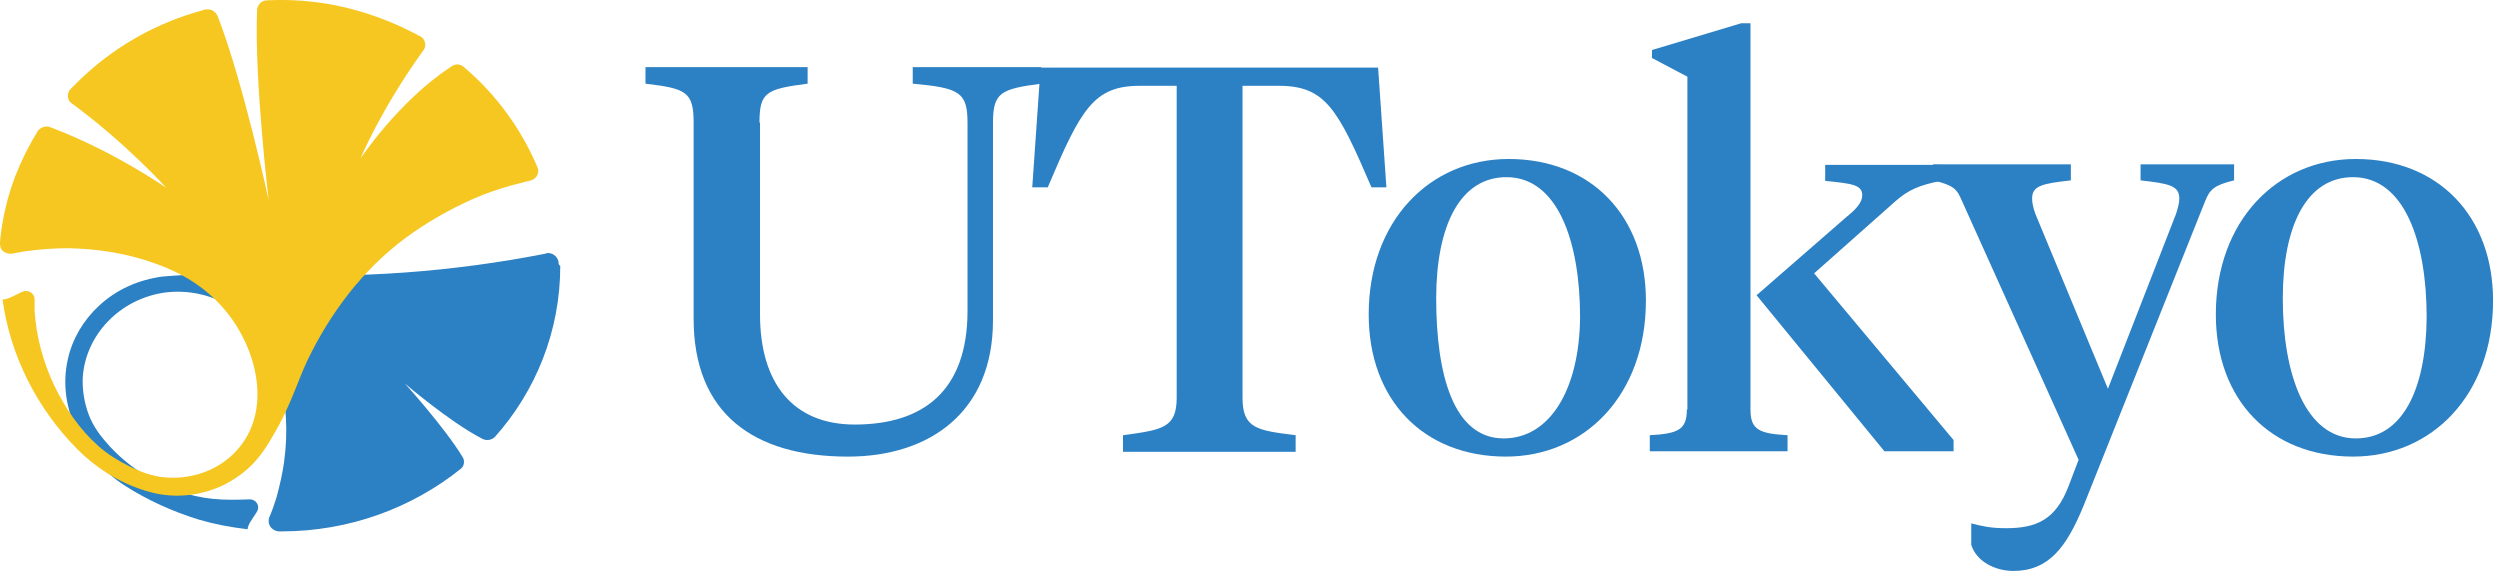 <svg width="104" height="24" viewBox="0 0 104 24" fill="none" xmlns="http://www.w3.org/2000/svg">
<path d="M23.238 10.949C23.238 10.726 23.031 10.526 22.801 10.526C22.755 10.526 22.732 10.526 22.709 10.549C18.865 11.304 14.859 11.615 10.762 11.393C9.496 11.326 8.253 11.393 7.033 11.482C6.941 11.482 6.849 11.504 6.757 11.504C5.767 11.638 4.846 12.038 4.11 12.727C3.465 13.327 3.005 14.105 2.821 14.949C2.591 15.972 2.752 17.016 3.212 17.95C3.649 18.861 4.34 19.661 5.215 20.217C6.158 20.817 7.194 21.284 8.276 21.617C8.967 21.817 9.565 21.928 10.302 22.017C10.302 21.751 10.716 21.351 10.739 21.151C10.762 20.95 10.601 20.773 10.394 20.773C9.266 20.817 8.437 20.795 7.401 20.417C6.32 20.039 5.33 19.395 4.57 18.572C4.202 18.172 3.88 17.75 3.696 17.261C3.511 16.772 3.419 16.238 3.442 15.705C3.557 13.927 4.985 12.438 6.849 12.171C7.862 12.038 8.921 12.282 9.749 12.86C10.187 13.171 10.555 13.549 10.831 13.994C11.13 14.505 11.407 15.016 11.568 15.572C11.936 16.727 11.982 17.994 11.821 19.195C11.752 19.706 11.637 20.195 11.499 20.706C11.407 20.995 11.315 21.262 11.2 21.528C11.177 21.573 11.177 21.64 11.177 21.684C11.177 21.906 11.361 22.084 11.591 22.106C11.614 22.106 11.66 22.106 11.706 22.106C14.537 22.106 17.138 21.128 19.164 19.506C19.256 19.439 19.302 19.328 19.302 19.217C19.302 19.128 19.279 19.061 19.233 18.994C18.473 17.75 16.839 15.95 16.839 15.95C16.839 15.95 18.703 17.55 20.038 18.239C20.108 18.283 20.2 18.305 20.269 18.305C20.384 18.305 20.499 18.261 20.568 18.194C20.568 18.194 20.568 18.194 20.591 18.172C22.294 16.261 23.307 13.771 23.307 11.06C23.238 11.015 23.238 10.971 23.238 10.949Z" fill="#2C80C4"/>
<path d="M2.246 16.016C1.786 15.038 1.509 13.994 1.44 12.949C1.44 12.816 1.44 12.616 1.44 12.46C1.44 12.26 1.279 12.104 1.072 12.104C0.865 12.104 0.428 12.46 0.105 12.46C0.428 14.794 1.532 16.994 3.236 18.706C4.065 19.528 5.1 20.172 6.297 20.484C7.31 20.75 8.392 20.617 9.313 20.172C9.75 19.95 10.164 19.661 10.51 19.306C10.878 18.928 11.154 18.483 11.407 18.039C11.684 17.572 11.914 17.083 12.121 16.594C12.351 16.061 12.535 15.527 12.788 14.994C13.732 13.038 15.067 11.238 16.863 9.904C17.737 9.259 18.704 8.704 19.717 8.259C20.223 8.037 20.753 7.859 21.305 7.704C21.558 7.637 21.835 7.57 22.088 7.504C22.318 7.437 22.456 7.192 22.364 6.97C21.697 5.392 20.661 3.947 19.326 2.814L19.303 2.792C19.234 2.725 19.119 2.68 19.026 2.68C18.911 2.68 18.796 2.747 18.704 2.814C16.563 4.236 14.998 6.592 14.998 6.592C14.998 6.592 15.827 4.57 17.622 2.08C17.668 2.014 17.691 1.947 17.691 1.858C17.691 1.725 17.622 1.591 17.507 1.525C17.484 1.525 17.484 1.502 17.461 1.502C16.356 0.902 15.159 0.458 13.916 0.213C12.996 0.036 12.075 -0.031 11.131 0.013C11.131 0.013 11.131 0.013 11.108 0.013C10.878 0.013 10.694 0.213 10.694 0.436C10.579 3.347 11.177 8.326 11.177 8.326C11.177 8.326 10.118 3.414 9.059 0.68C8.99 0.525 8.852 0.391 8.645 0.391C8.622 0.391 8.576 0.391 8.553 0.391C8.484 0.413 8.392 0.436 8.323 0.458C6.574 0.947 4.962 1.836 3.627 3.036C3.397 3.236 3.19 3.458 2.96 3.681C2.96 3.681 2.96 3.681 2.937 3.703C2.868 3.77 2.822 3.881 2.822 3.992C2.822 4.103 2.868 4.214 2.96 4.281C5.238 5.948 6.919 7.815 6.919 7.815C6.919 7.815 4.755 6.303 2.177 5.325C2.108 5.303 2.039 5.259 1.947 5.259C1.809 5.259 1.671 5.325 1.579 5.437C1.21 6.037 0.888 6.681 0.635 7.326C0.313 8.17 0.105 9.059 0.013 9.926C-0.01 10.149 -0.033 10.393 0.22 10.504C0.313 10.549 0.428 10.571 0.52 10.549C0.681 10.526 0.842 10.482 1.003 10.46C1.625 10.371 2.246 10.326 2.845 10.326C4.088 10.348 5.331 10.549 6.481 10.971C7.563 11.349 8.53 11.949 9.267 12.793C10.671 14.371 11.407 17.105 9.796 18.794C9.059 19.572 7.978 19.95 6.873 19.861C6.32 19.817 5.814 19.617 5.331 19.372C4.893 19.15 4.456 18.883 4.088 18.55C3.328 17.883 2.706 16.972 2.246 16.016Z" fill="#F5C720"/>
<path d="M31.594 5.104C31.594 3.837 31.87 3.703 33.597 3.481V2.792H26.852V3.481C28.533 3.681 28.855 3.814 28.855 5.104V13.261C28.855 17.172 31.318 18.995 35.277 18.995C38.638 18.995 41.308 17.172 41.308 13.327V5.126C41.308 3.859 41.607 3.703 43.311 3.481V2.792H37.97V3.481C39.927 3.659 40.249 3.837 40.249 5.126V12.927C40.249 16.261 38.408 17.661 35.553 17.661C32.998 17.661 31.617 15.95 31.617 13.083V5.104H31.594Z" fill="#2C80C4"/>
<path d="M43.288 2.813L42.942 7.792H43.587C44.968 4.525 45.497 3.569 47.431 3.569H48.95V16.549C48.95 17.816 48.329 17.883 46.717 18.105V18.794H53.899V18.105C52.311 17.905 51.689 17.838 51.689 16.549V3.569H53.185C55.142 3.569 55.648 4.525 57.053 7.792H57.674L57.329 2.813H43.288Z" fill="#2C80C4"/>
<path d="M62.646 18.994C65.938 18.994 68.47 16.416 68.47 12.504C68.47 8.992 66.191 6.614 62.761 6.614C59.469 6.614 56.938 9.193 56.938 13.082C56.938 16.638 59.216 18.994 62.646 18.994ZM62.554 18.238C60.459 18.238 59.746 15.571 59.746 12.415C59.746 9.393 60.736 7.37 62.669 7.37C64.787 7.37 65.731 10.015 65.731 13.193C65.707 16.216 64.465 18.238 62.554 18.238Z" fill="#2C80C4"/>
<path d="M70.173 17.038C70.173 17.883 69.805 18.038 68.631 18.105V18.772H74.362V18.105C73.189 18.038 72.82 17.883 72.82 17.038V0.969H72.429L68.723 2.08V2.413L70.196 3.191V17.038H70.173ZM73.073 12.282L78.391 18.772H81.268V18.305L75.467 11.371L78.851 8.37C79.38 7.903 79.841 7.703 80.739 7.525V6.859H75.928V7.525C77.032 7.637 77.47 7.681 77.47 8.126C77.47 8.415 77.217 8.703 76.825 9.015L73.073 12.282Z" fill="#2C80C4"/>
<path d="M87.69 16.172L84.674 8.904C84.582 8.637 84.536 8.459 84.536 8.259C84.536 7.726 84.951 7.637 86.148 7.504V6.837H80.416V7.504C81.268 7.704 81.406 7.859 81.613 8.348L86.47 19.128L86.055 20.217C85.526 21.617 84.72 21.973 83.454 21.973C82.787 21.973 82.442 21.884 82.004 21.773V22.662C82.211 23.351 82.994 23.751 83.754 23.751C85.227 23.751 85.963 22.773 86.677 21.039L91.741 8.348C91.925 7.904 92.086 7.704 92.938 7.504V6.837H89.048V7.504C90.245 7.637 90.659 7.726 90.659 8.259C90.659 8.437 90.613 8.615 90.521 8.904L87.69 16.172Z" fill="#2C80C4"/>
<path d="M97.887 18.994C101.179 18.994 103.711 16.416 103.711 12.504C103.711 8.992 101.432 6.614 98.002 6.614C94.711 6.614 92.179 9.193 92.179 13.082C92.179 16.638 94.457 18.994 97.887 18.994ZM98.002 18.238C95.908 18.238 94.964 15.571 94.964 12.415C94.964 9.393 95.954 7.37 97.887 7.37C100.005 7.37 100.949 10.015 100.949 13.193C100.926 16.216 99.936 18.238 98.002 18.238Z" fill="#2C80C4"/>
</svg>
